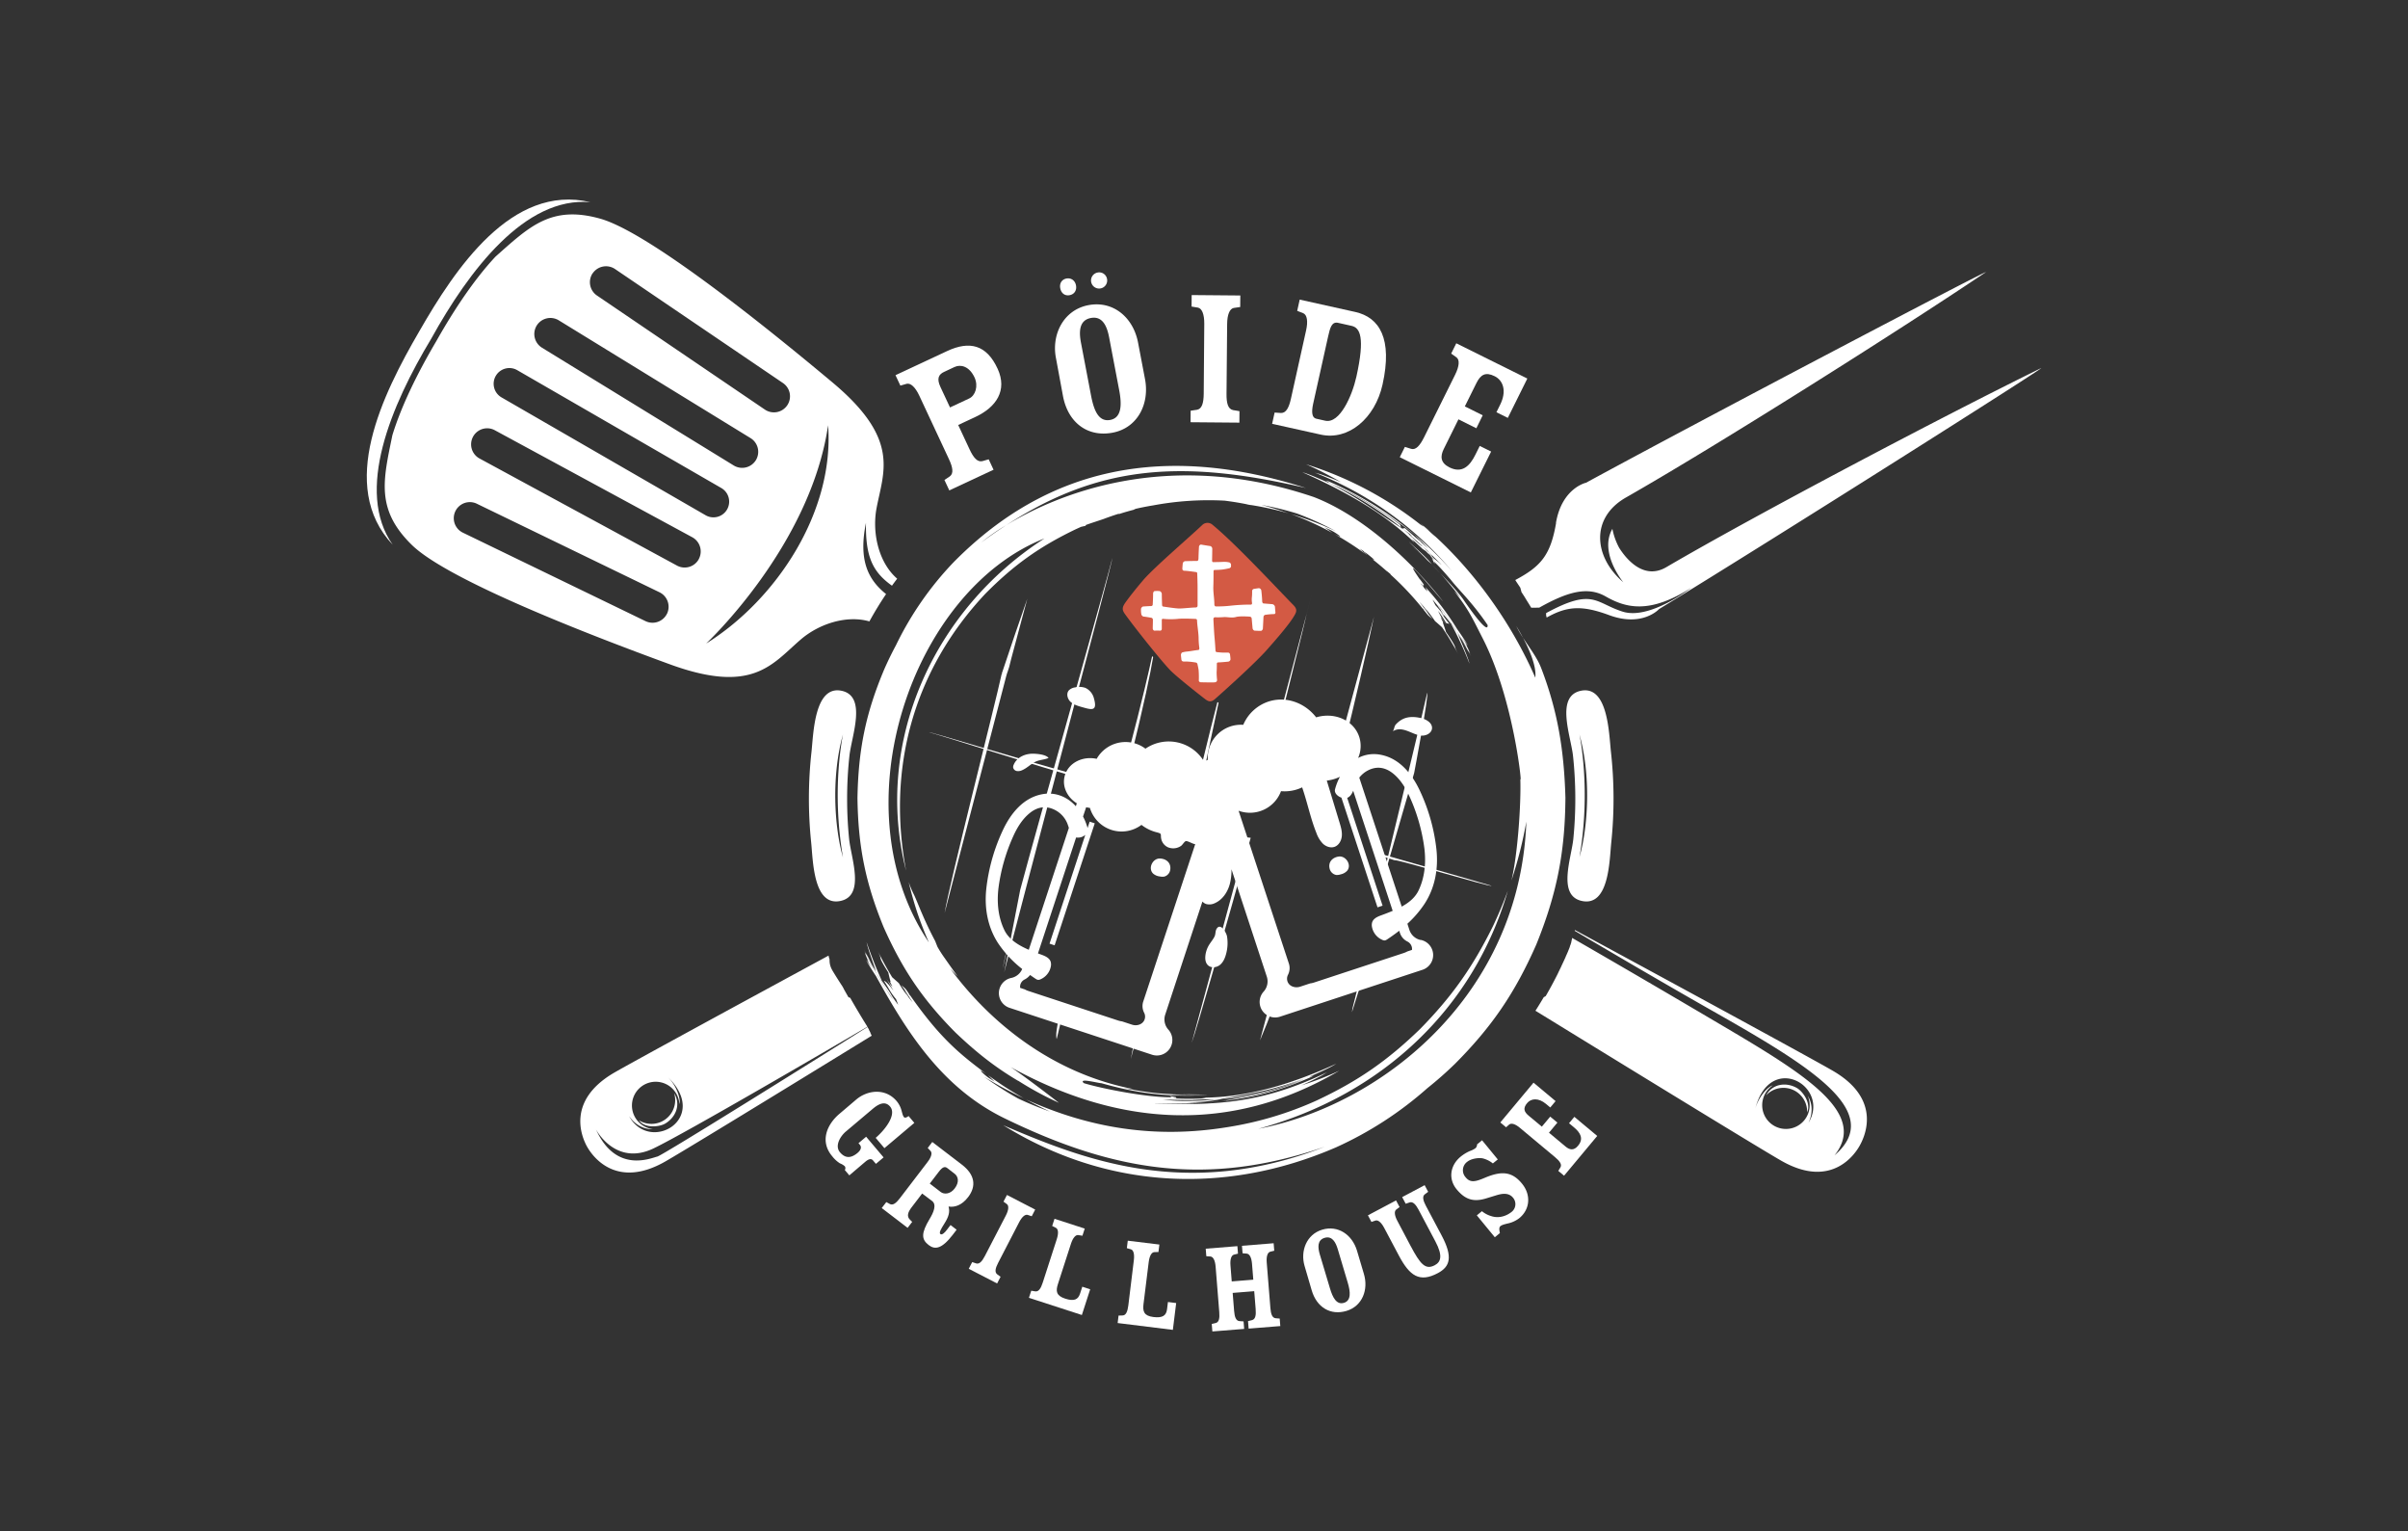 <svg xmlns="http://www.w3.org/2000/svg" id="Layer_1" data-name="Layer 1" viewBox="0 0 1541.12 979.6"><rect x="0" y="0" width="1541.12" height="979.6" fill="#333333" stroke="none"/><defs><style>.cls-1,.cls-2{fill:#fff;}.cls-1{fill-rule:evenodd;}.cls-3{fill:#d35a44;}</style></defs><path class="cls-1" d="M1173.29,685.25c-11.67-6.81-79.69-43.82-165.32-90.2l-.05.12-.12.36c28.68,16.91,59.34,34.86,87.78,51,63.08,35.76,111.1,64.81,78.5,92.67,22.9-28.5-23.62-54.6-81.78-88.9q-43.17-25.46-86.15-50.22l0,.14-.06.14,0,.14,0,.15-.05.13,0,.14-.06.14,0,.14-.11.27,0,.14-.05.14,0,.14-.06.14,0,.14,0,.14-.05.14-.06.14-.05.15,0,.11,0,0-.05.13,0,.16,0,.13-.06.14-.1.28-.06.14-.05.14-.06.14,0,.13-.05.13v0l-.06.14h0l-.11.27-.06.15-.16.41,0,.15-.12.28,0,.13h0l-.06.15-.05.13-.45,1.14-.05.14-.06.13-.06.15-.51,1.28-.15.34-.28.63-.28.65-.09.19-.2.44-.44,1,0,.06-.1.23-.29.63-.12.27-.16.36-.3.63-.28.62-.08.16-.21.47-.3.62-.16.36-.12.26-.3.61-.25.54,0,.08-.57,1.18v0l-.07.12-.23.49-.3.6-.14.32-.15.29-.3.61-.25.49,0,.1-.31.61-.3.6-.21.44-.08.15-.31.59-.14.27-.16.33-.3.58v0l-.3.57-.3.58-.31.6,0,0-.29.54-.3.57-.31.59-.31.57-.31.59-.31.57-.07.12-.46.84-.1.19-.31.57-.31.54v0l-.32.58h0l-.32.57-.32.56-.12.22-.19.35-.32.56-.33.56-.32.55L988,638l0,0-.3.51-.33.55-.65,1.1v0l-.66,1.09-.33.55-.33.54-.34.55-.67,1.1-.35.54-.27.43-.06.11-.34.54-.35.53-.34.54c81.39,50,145.83,89.4,157.41,96,32.82,18.72,47.7-5.43,50-9.5S1205.91,704.32,1173.29,685.25Zm-15.87,33.18c3.12-6.79,2.37-12.84-.49-17.36a15.19,15.19,0,1,1-22.33-6.62c-3,.67-9,6.95-11.2,14.82C1132.85,672.65,1171.64,695,1157.42,718.43Z"></path><path class="cls-1" d="M1150.07,696.14c-6.59-3.81-15.49-3.07-19.77,4.66a15.19,15.19,0,0,1,26.26,10.86C1159.28,705.58,1153.53,698.14,1150.07,696.14Z"></path><path class="cls-1" d="M570.86,374.73c1.08-1.5,2.2-3,3.33-4.49C562.36,360,558,341.06,561,325.11c4.49-23.71,15.23-44.09-28.19-80.41S414.86,148.47,384.05,139.88c-31.31-8.73-45.17,5-66.93,24.31-13.63,14.57-26.68,34.2-38,54.28-11.71,19.84-22.19,41-28,60-5.84,28.51-10.81,47.38,12.41,70.13,22.84,22.39,112,57,165.14,76.41s65.44-.05,83.74-15.8c11.84-10.2,29.51-15.81,44-11.65,3.37-6.11,6.9-11.9,10.68-17.48-11.84-9.45-17.66-22-12.86-45.57C553.83,356.68,558.85,366.14,570.86,374.73ZM379.27,174.94a10.33,10.33,0,0,1,14.25-2.88L501,245a10.26,10.26,0,0,1-3.65,18.62,10.31,10.31,0,0,1-7.72-1.5l-107.5-73a10.29,10.29,0,0,1-2.88-14.24Zm-35.8,33.39a10.3,10.3,0,0,1,14.13-3.39L480.35,280.3a10.29,10.29,0,0,1,3.4,14.13,10.32,10.32,0,0,1-14.13,3.4L346.87,222.46a10.29,10.29,0,0,1-3.4-14.13Zm83.36,184.41a10.31,10.31,0,0,1-13.77,4.63L296.13,340.75a10.28,10.28,0,0,1,9.14-18.42L422.2,379a10.31,10.31,0,0,1,4.63,13.79Zm20.39-35a10.18,10.18,0,0,1-6.11,4.94,10.3,10.3,0,0,1-7.83-.81L306.64,293.2a10.28,10.28,0,0,1,9.81-18.06L443.1,343.76a10.32,10.32,0,0,1,4.12,13.94ZM321.14,254.35a10.06,10.06,0,1,1,10.06-17.42l130.44,75.31a10.05,10.05,0,1,1-10.06,17.41Zm130.78,157.4c.19-.18,66.77-62.29,78.06-139.66C534.15,327.35,496.9,383.72,451.92,411.75Z"></path><path class="cls-1" d="M276,216.67c24.1-43.59,60.06-91.11,101.85-87.31-50.33-12-86.62,42.68-109.63,82.81-23.25,40-52.42,98.73-16.9,136.35C227.12,314.22,250.29,259.33,276,216.67Z"></path><path class="cls-1" d="M557.67,662.18l-.06-.07-.05-.08,0-.09-.06-.08-.05-.08,0-.08-.06-.08,0-.09,0-.07-.06-.08-.06-.09-.1-.16-.05-.09,0-.07-.06-.09,0-.08,0-.08-.06-.08,0-.08-.05-.09,0-.08-.06-.08-.05-.08-.06-.08-.05-.09,0-.08-.05-.07,0-.09-.32-.5-.06-.07,0-.08-.06-.08,0-.09-.06-.08,0-.08,0-.08-.05-.09-.06-.08-.05-.09,0-.07-.05-.09-.06-.08-.42-.66,0-.08-.06-.08-.05-.08,0-.09-.06-.08-.05-.09,0-.07c-26,16.32-131.15,82.16-134.57,82.92-3.92.88-26.42,11.11-39.25-17.34,0,0,12.4,23.87,36.9,12.08,21.2-10.22,112.64-63.67,136.81-77.83l-.24-.39-.25-.4-.25-.39-.25-.4-.73-1.18-.25-.4-.24-.39-.49-.8-.24-.39-.24-.4-.49-.79-.24-.41-.24-.39-.48-.81-.24-.4-.24-.4-.72-1.21-.24-.4-.71-1.2-.24-.41-.24-.41-.24-.4-.23-.4-.24-.41-.23-.42-.18-.3-.06-.1-.24-.4-.23-.41-.24-.41-.47-.81-.23-.41-.24-.41-.23-.4,0-.06-.2-.35-.24-.41-.23-.42L543,638l-.07-.12-.16-.29-.24-.41-.23-.41-.23-.41-.23-.41-.24-.41-.23-.42-.23-.41-.15-.27-.08-.14-.23-.42-.23-.41-.23-.41-.19-.34,0-.09-.23-.41-.23-.41-.23-.41-.23-.41c-2.24-3.4-4.42-6.84-6.49-10.32a12.35,12.35,0,0,1-1.69-6.84c-.13-.38-.25-.76-.36-1.15a12,12,0,0,1-.29-1.29h0v0h0v0h0v0h0c-72.15,39.11-127,69-137.35,75-31,18.14-20.36,41.6-17.18,47.29l-.05,0,.05,0,.12.21.05.08.09.14.05.09h0l.11.2,0,0,0,0c3.34,5.58,18.32,26.57,49.55,8.76,10.36-5.91,63-38,132.18-80.51ZM406.48,714.9a15.2,15.2,0,1,1,28.34-8.52c.94-3-1.5-11.3-7.23-17.11,27,26.5-11.76,48.91-24.95,24.89,4.32,6.09,9.94,8.47,15.27,8.24A15.18,15.18,0,0,1,406.48,714.9Z"></path><path class="cls-1" d="M425.62,718.93c6.59-3.81,10.41-11.88,5.85-19.46a15.2,15.2,0,0,1-22.54,17.32C412.85,722.19,422.16,720.92,425.62,718.93Z"></path><path class="cls-1" d="M995.81,334.55c3.83-22.38,19.28-25.71,19.28-25.71,77.7-42.25,262.43-139.11,255.66-134.58-55.6,37.4-171.78,110.77-230.07,144-22.87,13-20.78,38.05-1.75,54.28,0,0-15.78-18.92-7-34.18h0a43,43,0,0,0,4.35,12.16c3,4.73,14.57,21.47,30.15,12.36,57.9-33.89,179.53-97.81,239.72-127.28,7.3-3.57-168.94,108-244.38,154.12,0,0-10.61,11.72-31.91,3.85-17.64-6.52-27-5.75-40.07,1.58l0-.05,0,0h0l0-.06,0-.05,0-.05,0-.05,0-.05,0-.07h0l0,0,0-.06,0-.05,0-.06,0-.05-.17-.27,0-.05,0-.08,0,0,0,0,0-.07,0,0,0-.06-.1-.16,0-.06,0-.05,0,0,0-.06,0-.05h0l0-.05,0-.06,0-.05,0-.06,0,0,0-.06h0l0,0,0-.05,0-.06,0-.05,0-.06,0,0,0,0,0,0,0-.06,0-.05,0-.06,0-.05,0-.06,0,0v0l0,0,0-.06,0-.05,0-.05,0-.06,0,0h0l0-.07,0,0,0-.07,0,0,0-.06,0-.05v0h0v0h0l0-.05h0v0h0v0h0v0h0v0h0v0h0v0h0v0h0v0h0v0h0v0h0v0h0v0h-.06v0h-.05v0h0v0h0l.4-.23c29.86-16.12,31.09-6.36,48.65-.78s44.08-15.37,44.08-15.37c-27,17.27-42.19,12.92-54.93,5.65-11.77-6.7-24.71-2.8-42.51,7.19h0l0,0,0,0,0,0h0l-.05,0,0,0h0l0,0,0,0h0v0l-.05,0,0,0H982l-.09,0h-.05l0,0-.05,0h0l0,0-.05,0h0l-.05,0-.06,0h0l-.05,0,0,0h0l0,0h-.11v0h0l0,0h-.05l-.06,0h0l-.05,0h0l-.06,0h-.05l0,0h0l-.06,0h-.1l-.05,0h-.1l-.05,0h-.1l0,0h-.16l-.05,0h-.26l0,0h-.31l-.15-.24-.14-.24-.15-.23-.14-.25-.06-.09-.09-.15-.44-.72-.11-.18-.48-.78-.15-.24v0l-.14-.2-.14-.24-.15-.24-.15-.24-.08-.12-.07-.12-.15-.24-.15-.23-.15-.24-.13-.22,0,0-.14-.24-.16-.24-.15-.23-.15-.24,0-.07-.11-.17-.15-.24-.15-.23-.15-.24-.1-.16-.06-.08-.15-.24-.15-.24-.16-.24-.15-.22h0l-.15-.23-.16-.24-.15-.24-.15-.23-.16-.23-.15-.24-.16-.24L973,376l-.11-.17-.05-.07-.15-.22-.16-.24-.15-.23-.32-.47-.15-.24-.16-.23-.16-.24-.07-.11-.09-.11-.15-.24-.16-.24-.16-.23-.14-.2,0,0-.15-.23-.16-.24-.16-.24-.16-.23,0-.05-.12-.17-.16-.24-.16-.23,1-.55c15.64-8.45,21.67-15.78,25.14-36Z"></path><path class="cls-1" d="M542.16,511.07a252.83,252.83,0,0,1,1.47-27.47c1.38-12.67,11.32-38-4.84-41.6-17.58-3.87-18.16,27.29-19.43,39a271.73,271.73,0,0,0-.2,58.12c1.18,11.54,1.37,40.86,18.65,37.33,16.08-3.28,6.87-27.42,5.62-39.74A254.71,254.71,0,0,1,542.16,511.07Zm-2.65-41.16c0,.1-7.6,34.77,0,78.64C533.75,528.58,532.14,495.81,539.51,469.91Z"></path><path class="cls-1" d="M1031,481c-1.28-11.73-1.86-42.89-19.43-39-16.16,3.57-6.22,28.93-4.84,41.6a258.58,258.58,0,0,1,.2,53.13c-1.25,12.32-10.46,36.46,5.62,39.74,17.29,3.53,17.47-25.79,18.65-37.33A271.73,271.73,0,0,0,1031,481Zm-20.16,67.53c7.61-43.87,0-78.54,0-78.64C1018.19,495.81,1016.58,528.58,1010.81,548.55Z"></path><path class="cls-1" d="M644.4,431,604.56,584.13c3.11-19.1,32.22-133,36.53-153,1.2,1.12.36-.83,1.6.24Z"></path><path class="cls-1" d="M657.47,383.11l-10.22,38.11c-4,17.74-5.27,10-6.16,9.88,4.52-13.71,12.36-36.6,16.38-48Z"></path><path class="cls-1" d="M839.8,379.26,817.89,462.2l1.33.33c1.09-5.79,16.06-64.43,17-69.68h0Z"></path><path class="cls-2" d="M916.08,360.92c1.84,1.87,3.75,3.82,5.63,5.78C919.88,364.7,918,362.79,916.08,360.92Z"></path><path class="cls-2" d="M906.47,346.24c-.44-.39-.8-.74-1.21-1.07.09.09.28.31.58.65Z"></path><path class="cls-2" d="M905.24,345.15l0,0Z"></path><path class="cls-2" d="M909,353.32c-13.48-12.46-5.84-5.41,5,5.53,1.25,1.09,2.19,1.9,2.44,2.1A99.91,99.91,0,0,0,909,353.32Z"></path><path class="cls-2" d="M911.82,356.93c-2.39-2.18-4.84-4.31-7.33-6.46S907.49,353.13,911.82,356.93Z"></path><path class="cls-2" d="M974.7,408c-2.37-4.44-4.33-7.48-4.29-7.41A78.37,78.37,0,0,0,974.7,408Z"></path><path class="cls-2" d="M911.82,356.93q2.16,2,4.26,4L914,358.85Z"></path><path class="cls-2" d="M986.43,427.63c-2.64-6.89-7.39-12.9-11.73-19.67,3.86,7.25,8.79,18.22,7.89,25.51l0,.09c-17.34-39.67-42.5-70.58-63.74-90.1a1.79,1.79,0,0,0-.28-.22s0-.11,0-.11l-.05.05A47,47,0,0,1,914,339c-1.8-1.67-3.58-3-5.48-4.48,1.55,1.31,3.08,2.65,4.6,4l0,0a5.77,5.77,0,0,1,.59.53l0,0s4.32,4,4.69,4.3l0,0c-.05,0-6.64-6-7.37-6.61,0,.18-1.43-.8-1.49-.84l1.47,1.27-1.67-1.45a2.3,2.3,0,0,0,.15.23,229,229,0,0,0-73.65-38.93,221.69,221.69,0,0,1,22.44,11.51c-4.15-1.84-8.14-3.32-12.39-4.86-1.56-.57-3.09-.81-4.64-1.34a218.16,218.16,0,0,1,88,63.09,220.89,220.89,0,0,0-79.8-57.78l1,.51a12.69,12.69,0,0,1-1.92-.87l.82.54s-.62-.23-.9-.35c.9.58,1.64.94,2.51,1.47-.47-.17-1.26-.71-.41-.15l-.41-.14a17.68,17.68,0,0,0,1.93,1,217.51,217.51,0,0,1,44.72,27.93,3.74,3.74,0,0,1-.54-1.67A229,229,0,0,0,854,310.3c14.84,6.32,29.07,15.61,42.11,25,0-.05,0-.17,0-.24a17.68,17.68,0,0,0,2.14,1.56q3.85,2.85,7.58,5.87,4.31,4.2,8.39,8.62c-1.44-1.32-2.9-2.61-4.39-3.89-5.15-6-5.75-6.64-.9-.78-3.13-2.76-6.31-5.46-9.43-8.22-.16-.13-.33-.23-.49-.36a3.39,3.39,0,0,1-.77.15,2.75,2.75,0,0,0,.26.22l-.29-.18a3,3,0,0,1-.73.11c1,.82,2.2,1.49,3.25,2.31.51.4.87.67,1.2.94-.19-.24-.16-.22.07.06a25.11,25.11,0,0,1,1.89,1.71l-1.06-.73-.83-1-.07-.06.71.88c.25.4-.21.08-.32,0s.63.64.51.44c2.65,2.28,5.26,4.61,7.79,7a36.94,36.94,0,0,1,3.12,2.73l.93,1.1c2.15,2,8.73,8.53,7.66,7.61.15.21.31.4.46.6a6.62,6.62,0,0,0-.85-.93l.08.15c-2.4-2.59-4-2.77-6.48-6.15,2.71,2.14-.09-.34-1-1.3l-.87-.79c-.46-.48-3.4-3.62-3.85-3.42-.42-.36-5.41-4.57-5.47-4.77.42.41,1.38,1.12,1.38,1.12l-.47-.55a8,8,0,0,0-.93-.68s0-.15-.06-.18a16.73,16.73,0,0,1-2.84-2.8,33.15,33.15,0,0,0-4.08-3.31C880.17,327,871.25,319.87,852,309.72c-4-1.86-14.27-6.51-18.45-7.56,25.36,11.28,51.69,25.42,71.68,45-.53-.76-1.08-1.49-1.62-2.23q3.42,3,6.74,6.21c.75.51,1.51,1,2.25,1.54.7.76,2.24,2.27,2.24,2.27s-.35-.68-.52-1c.66.65.83,1.33,1.73,2.2-.22-.17-.43-.37-.64-.54,1.17,1.17,1.67,1.91,2.56,2.89l-1.8-1.42c1.1,1.35,1.33,2.75,2.11,3.79l-.55-1.56c3.17,2.73,7.94,8.32,10.8,11.63,5.09,6.6,13.58,14.23,23.54,28.93a4.84,4.84,0,0,1,0,.76c-.62,4.72-13.47-14.13-14.58-15.67-2.56-4.09-9-11.24-15.78-18.25.7.77,1.4,1.54,2.09,2.34,3.86,4.48,7.52,8.94,11.16,13.61-1.4-1.5-2.83-3-4.27-4.44,9.29,11.9,11.28,16.55,18,29.75C969,447.2,974.48,505.31,973,498.22c.55,16.48-1.75,49-5.7,65.16a263.79,263.79,0,0,0,9.56-37.72c-4,110.82-92.06,181.28-171.53,196.54,80-21.81,138.08-77.85,159.7-152.33-2.9,7.88-6,15.22-9.59,22.8-13,26.23-26.16,44.89-46.67,65.78-21,20.31-39.71,33.27-66.19,45.68a221.3,221.3,0,0,1-57.44,17.08c-46.21,7.47-88.18.47-128.36-17.73,5,2.72,10.07,5.36,15.25,7.72a220.53,220.53,0,0,1-20.48-8.39c-3.76-2.1-7.38-4.28-11-6.59s-7.23-4.78-10.78-7.33c3.71,2.3,7.43,4.48,11.25,6.59,4.68,2.55,9.3,4.9,14.12,7.16-4.61-2.61-9-5.3-13.43-8.21-3.15-2.1-6.22-4.24-9.28-6.47q2.08,2.07,4.22,4.11c-1-.65-2.06-1.29-3.08-2,0,0,0,.09,0,.09l-1.32-.91a33.46,33.46,0,0,1-4.27-3.73c-1-1.44,3.31,1.59,3.32,1.59-17.38-12.95-29.83-23.16-48.93-50.42,0,.13.18.36.18.37-.12-.15-1.62-2-.43-.73-2.73-3.91-1.88-3.23-5.3-6l2.4,3.25q2.37,3.93,4.92,7.75c-1-1.15-1.89-2.29-2.81-3.46-2.77-5.33-3.19-6-.58-.76a82.59,82.59,0,0,1-5.51-8.11c-1.43-1.24-2.84-2.52-4.26-3.77-3.66-6.06-6.87-12-10-18.31.67,1.36,2.43,4.71,2.52,6.12.33,1.8,3.89,7.4,5.07,9.22-.11.06,1.25,5.43,1.39,5.93a.55.55,0,0,1-.38,0,7.1,7.1,0,0,1,.71,1.32l-.44-.74c3.35,5.72-1.36-.73-2.61-2.68,9.19,15.62,1.93,2.38-1.6,1.39,3.67,5.24,3.25,6.18,7.83,11.79.44,1.13.86,2.28,1.34,3.39-.07-.07-.15-.15-.16,0-6.81-9.3-1.64-3.14-10.24-15.08,0,.09.09.23.12.34,0-.07-.5-.86-.5-.86a3.33,3.33,0,0,0,.32.34c-3.79-8.16-6.72-16-9.7-24.46.36,2.76,4.86,15.27,6,18.57-.32-.51-.61-1-.93-1.55a42.23,42.23,0,0,1-3.23-5.88c-1.15-2.18-2.39-4.31-3.51-6.49.93,1.94,1.89,3.88,2.88,5.79,0,0,0-.07,0-.1q4.71,9.18,10.21,17.89a10.82,10.82,0,0,0,1,1.52c1.55,2.38,3.1,4.74,4.73,7.06-.45-.59-.92-1.18-1.39-1.75-1.52-2.15-2.8-4.4-4.26-6.54-1.62-2.54-3.18-5.09-4.7-7.69a3.06,3.06,0,0,1-.15-.54c-.24-.3-.47-.63-.69-.95-2.12-3.75-4.13-7.54-6.06-11.39a10.38,10.38,0,0,1-.93-1.47q2.58,5.37,5.44,10.6a38.2,38.2,0,0,1-1.93-3.49c-1.25-2.36-2.44-5.06-3.73-7.31a47.18,47.18,0,0,0,2.73,6.49c-3.44-5,1.21,2.72,1.71,3.53,0,0,.13.24.13.24-1-1.63-2.58-3.54-3.75-5.16,2.06,3.47,4.19,6.85,6.43,10.22,19.69,35.63,42.09,71.44,82.35,91,69.23,33.7,129.46,44.23,204.85,18.14-88.47,34.54-154.65,8.08-205.73-13.73,66.17,41,142.17,44.82,213.08,14.06a231.93,231.93,0,0,0,58.35-37.83c6.21-4.95,11.84-9.92,17.55-15.45,23.79-23.85,38.52-45.54,52.12-76.39,13.16-32.48,18.4-59,18.65-94C1001,480.2,997.05,455.33,986.43,427.63Z"></path><path class="cls-2" d="M611.38,660.49c13,12.41,25.09,22.09,40.48,31.19-.3-.26-.64-.5-1-.72a208.23,208.23,0,0,0,26.86,14.63S657,689.48,646.86,682.74c67.32,37.14,139.56,44,210.33,2.27a197.45,197.45,0,0,1-24.42,9.45c4.36-1.83,8.34-3.8,12.51-6,1.53-.78,2.82-1.75,4.3-2.55-30.14,14.48-54.92,20.17-88.32,20.46-39.13-.49-19.79-.31,0-.38,29.26-.95,52-5.37,78.61-17.24l-1.12.42c1-.54,1.26-.49,2-.85l-1,.27s.6-.3.9-.43c-1,.3-1.88.62-2.87.93.35-.18,1.42-.48.4-.21l.41-.2a22,22,0,0,0-2.14.78A193.48,193.48,0,0,1,782.6,703c14.34.18,38.92-7.26,52.06-12.45-15.57,6.89-33,10.92-49.83,13.43,0,.07.15.11.2.13-1.24.09-1.7.25-2.8.41a107.37,107.37,0,0,1-21,.89l-2.23-.12c.32,0,2.06,0,2.23,0,1.39,0,2.77-.08,4.15-.14,0,0,1.08-.09,1.29-.07a86.18,86.18,0,0,0,15-1.94l-1.27.13c.49-.06.94-.12,1.35-.2,22.49-4.2,32.44-5.47,54.78-13.57,4.55-1.9,14.6-6.22,18.66-8.92C828,693,799.35,702.24,769.06,702.3l2.91.4a186.33,186.33,0,0,1-21.53,0l2.5-.14-.35-.61c-1.38-.18-6.1-1.41-2.58.08-15.29.25-44.33-5.39-56.28-9a5.58,5.58,0,0,1-.56-.53c-2-2.66,9.26.4,11.78.55,19.71,5.59,35.92,8,56.31,7.94,15-.31,14.84-.41.31-.27h-.31a110.74,110.74,0,0,1-11.51-.46c3.62-.17,7.64,0,11.51-.12,0,0,9.82-.51,5.91-.34-2,.09-3.94.18-5.91.24a159.12,159.12,0,0,1-23.4-.89c-6.35-.82-12.47-1.79-18.75-3q3.27.4,6.56.7c-47.74-9.11-88.72-38.22-117.49-77.07,1.53,1.64,3.09,3.24,4.68,4.82-2.73-3.72-5.37-7.46-8-11.24a82.17,82.17,0,0,1-4.85-7.51c-.51-1.24-1-2.47-1.47-3.71-3.33-6.24-6.24-12.41-9-18.9-1.48-3.47-2.88-7.09-4.45-10.52a64.38,64.38,0,0,1-3.55-8.44c1.62,6.85,3.44,13.28,5.66,20,2.2,6.42,4.56,12.46,7.28,18.67-58.63-86.85-10.27-225.39,74-258.45C597.69,390,558.87,474.75,579.91,557.09c-12.4-65.4,4.63-128.1,50.66-177.16,18.24-18.43,34.63-30.14,58-41.36l3.31-1.5c.94-.21,1.91-.44,2.86-.64l.25-.56c3.78-1.36,7.52-2.52,11.3-3.82q4.58-1.74,9.25-3.22l1.06-.08c3.36-1.09,6.77-2.05,10.2-2.91h-1.26q6.27-1.49,12.62-2.52a193.39,193.39,0,0,1,45.55-3q7.5.92,14.9,2.44l-1-.1c.53.07,1.06.17,1.6.26a10,10,0,0,0,1.6.23,204.11,204.11,0,0,1,23.8,5.24c-5.75-2-11.57-3.87-17.48-5.38a192.57,192.57,0,0,1,23,5.56,194.13,194.13,0,0,1,25,11.39,203.89,203.89,0,0,0-28.66-11,196.78,196.78,0,0,1,26.19,11.94c-1.69-1.22-3.38-2.42-5.1-3.58,1.17.53,2.34,1.07,3.5,1.63,0,0-.06-.08-.06-.08l1.52.78a40.93,40.93,0,0,1,5,3.27c1.15,1.25-3.53-1.28-3.65-1.34,3.38,1.9,6.65,3.85,9.92,5.94s6.63,4.4,9.89,6.76c-1.18-1.1-2.37-2.21-3.58-3.3l2.58,1.61a16.76,16.76,0,0,0,2.3,2.64c-.59-.78-1.17-1.53-1.77-2.29.15.1,9.92,7.69,4.75,4.54q4.94,3.84,9.62,8l-.22-.27s3.84,3,2.43,2.23c.07.05,0,0,0,0a191.79,191.79,0,0,1,20.84,22.09l-.24-.39c.13.14,1.83,2,.52.73,3,3.71,2.38,3.37,5.84,6.13l-2.71-3.3q-2.79-4-5.78-7.78c1.07,1.14,2.13,2.31,3.17,3.48,3.42,5.39,3.94,6.09.66.76a87,87,0,0,1,6.32,8.22c1.51,1.28,3,2.6,4.48,3.92a200.21,200.21,0,0,1,11.32,18.94c-.73-1.41-2.73-4.95-3-6.36-.52-1.91-4.43-7.63-5.78-9.53.1-.05-1.86-5.51-2-6a.43.43,0,0,1,.35,0A8.13,8.13,0,0,1,923,397c.29.48.61.94.93,1.4a13,13,0,0,1-1.85-3.61c1.44,1.9,2.83,3.8,4.19,5.75-3.1-4.7-3.68-4.87-5.89-9.71a85,85,0,0,1,4.94,7.4c.13.15.24.3.35.45.32.1.64.15,1,.26q-.11-.17-.21-.3a3.11,3.11,0,0,1,.23.28c.33.08.63.18.94.28-.94-1.24-1.91-2.38-2.84-3.66-.37-.49-.65-.88-.92-1.25.1.23,0,.16-.14-.2-.46-.66-.87-1.29-1.54-2.36.3.37.61.73.91,1.08.28.59.49,1,.63,1.28a2.43,2.43,0,0,1,.14.2c-.07-.19-.24-.56-.52-1.18,0,0,.72.89,1,1.34a8.09,8.09,0,0,0-.91-1.68c-1.58-1.86-3.13-3.77-4.77-5.58-.58-1.14-1.15-2.28-1.77-3.4.07.06.17.17.15,0,1.85,2.23,3.68,4.46,5.45,6.75,0,0-.37-.32-.4-.29-.39-.56-1.3-1.61-1.3-1.61.55.95.66,1.16-.08-.07l-.62-.7a16.47,16.47,0,0,0,1.93,2.43l.09.28a19.64,19.64,0,0,1,1.45,2.22c1.76,2.07,3.49,4.18,5.16,6.33a3.4,3.4,0,0,0-.16-.34l.58.86-.34-.34a224.9,224.9,0,0,1,11.64,25.25c-.72-3.51-5.86-15.37-7.51-19.17.35.52.69,1.07,1,1.6a50.45,50.45,0,0,1,3.65,6.08c1.28,2.27,2.65,4.52,3.89,6.8q-1.57-3.06-3.24-6s0,.07,0,.09a205.53,205.53,0,0,0-11.59-18.47,17.4,17.4,0,0,0-1.12-1.53c-1.77-2.43-3.55-4.83-5.42-7.18.51.6,1,1.19,1.56,1.79,1.73,2.17,3.23,4.45,4.88,6.64,1.85,2.6,3.62,5.23,5.35,7.9a4,4,0,0,1,.21.54c.26.33.5.66.75,1,2.41,3.86,4.68,7.8,6.85,11.81a12.46,12.46,0,0,1,1,1.54q-2.91-5.61-6.16-11c.74,1.19,1.54,2.37,2.18,3.61,1.44,2.5,2.75,5.2,4.19,7.62a52.44,52.44,0,0,0-3.19-6.74c3.72,5.27-1.42-2.83-2-3.65,0,0-.15-.26-.15-.26,1.18,1.75,2.74,3.66,4,5.39-2.26-3.62-4.62-7.11-7.1-10.6a168.5,168.5,0,0,0-20.35-26.84c.6.95,1,1.95,1.57,2.9a33.71,33.71,0,0,1-2.44-2.49c.07-.34-1.23-1.76-1.51-2.07,0,0,.14.38.23.55a5.3,5.3,0,0,0-1.06-1.45l.15.27-.15-.27c.67.58,1.34,1.16,2,1.75l.18-.3a5.33,5.33,0,0,1,.4.42c-.12-.2-.26-.37-.38-.57,0-.07.09-.16.14-.24-.83-1.16-1.67-2.33-2.52-3.48l.09.3c-15.89-22.86,16.37,16.25,14.48,13.64-20.9-26.65-52.25-54.92-82.54-66.51-95-32.19-166.34-.48-196.73,18q-8,5.18-16.15,11.2a131.11,131.11,0,0,1,16.15-11.2C704.09,297,757.57,294,835.87,312.25c-90.67-29.11-165.57-13.36-225.54,47.44a207.29,207.29,0,0,0-37,53.31c-2.68,5-5.07,9.91-7.36,15.1-12,28.4-16.65,51.69-17.19,82.51.42,30.86,5.07,54.16,16.79,82.69C577.64,620.39,590.56,639.49,611.38,660.49Zm152.46,43.26c.57,0,7.66-.41,7.8-.36a77.18,77.18,0,0,0,8.61-.17c-11.47,1.17-25.16,1.91-36.15.15C746.76,703.66,764,704,763.84,703.75Z"></path><path class="cls-2" d="M543.56,752l-2.88-3.42a2.18,2.18,0,0,0,0-2.4,10.4,10.4,0,0,0-3.14-1.88,19.61,19.61,0,0,1-4.94-4.56c-8.17-9.67-3.18-20.51,4.69-27.15L548,703.48c7.29-6.16,18.71-7.41,25.85,1a15.71,15.71,0,0,1,3.18,6.26c.42,1.42.7,3.05,1.52,4,.65.78,2.09,0,2.93-.71l3.7,4.39-19.15,16.17L560.44,728c6.33-5.46,13.48-14.92,9.24-20-3.27-3.87-7.47-1.64-11.08,1.4l-17.16,14.48c-3.61,3-7.37,9.2-3.88,13.33,2.34,2.78,5.93,4.94,11.28.42,2.45-2.07,2.55-3.92,1.46-5.21l-.87-1,4.9-4.14,11.16,13.22-4.9,4.14-1.85-2.19c-1.31-1.55-3.12-.69-5,.89Z"></path><path class="cls-2" d="M590.18,763.62l-6.77,8.85c-2.36,3.08-3.26,5.79-1,7.91l1.39,1.38-2.93,3.82-16.56-12.67,2.93-3.82,2.4,1.3c1.86.9,3.89-.63,6.25-3.72l17.74-23.19c2.41-3.16,3.1-5.71,2-7l-1.89-2,2.92-3.83,18.91,14.46c8.58,6.57,9.32,13.94,4,20.84-4.1,5.37-8.76,6.59-12.38,6l-.1.13c1,3.42-.09,6.64-2.57,10.58s-3.71,6.09-2.63,6.91,3-1.23,4.09-2.71l2.36-3.08,3.89,3-2.36,3.09c-7.13,9.32-11.52,9.78-15.48,6.75-4.83-3.69-4.82-7.72.5-16.62,2.57-4.2,4.73-9.24,1.64-11.6Zm16.08-16.29c-1.41-1.08-2.9-.94-5.36,2.28l-5.85,7.64,7,5.39c2.22,1.69,6.15,1.4,8.92-2.22,3.23-4.22,2.22-7.76,0-9.45Z"></path><path class="cls-2" d="M643.75,777.67c1.82-3.53,2-6.17.7-7.24l-2.21-1.62,2.21-4.27,18.07,9.34-2.21,4.28-2.6-.87c-1.65-.47-3.67,1.23-5.49,4.76L638.8,808c-1.79,3.45-2.31,5.93-.63,7.28l2.2,1.61-2.21,4.27L620,811.76l2.21-4.27,2.6.86c2,.56,3.71-1.3,5.5-4.75Z"></path><path class="cls-2" d="M676.33,792.85c1.22-3.77,1-6.41-.49-7.25l-2.44-1.23,1.48-4.58,19.35,6.26-1.48,4.58-2.7-.43c-1.71-.2-3.43,1.82-4.65,5.59l-8.31,25.69c-1.48,4.58-1.19,7.51,4.67,9.41,5.62,1.82,8.23.62,9.47-3.23l1.43-4.42,5.06,1.64-5.33,16.46-33.88-11L660,825.8l2.7.43c2.06.22,3.45-1.9,4.65-5.6Z"></path><path class="cls-2" d="M725.66,806.32c.48-3.94-.22-6.49-1.85-7l-2.63-.75.59-4.77L742,796.26l-.59,4.77-2.73.09c-1.72.13-3,2.43-3.51,6.37l-3.32,26.79c-.59,4.77.25,7.6,6.37,8.36,5.86.72,8.19-.94,8.69-5l.57-4.61,5.27.66-2.12,17.16-35.34-4.37.59-4.77,2.73-.09c2.07-.17,3-2.52,3.51-6.37Z"></path><path class="cls-2" d="M788.31,819.85l13.8-1.11-.82-10.18c-.32-3.95-1.53-6.31-3.4-6.5l-2.64-.21-.39-4.79,20.27-1.63.39,4.79-2.57.63c-1.74.48-2.56,3-2.24,6.95l2.34,29.1c.31,3.87,1.18,6.26,3.32,6.51l2.64.21.38,4.8-20.27,1.63-.38-4.8,2.57-.63c2.16-.6,2.63-3.09,2.32-7l-.93-11.52-13.79,1.11.93,11.52c.31,3.87,1.18,6.26,3.31,6.51l2.73.2.38,4.8-20.35,1.63-.39-4.79,2.66-.64c2-.58,2.46-3.07,2.15-6.94L778,810.44c-.32-4-1.52-6.32-3.23-6.52l-2.73-.2-.38-4.8,20.27-1.63.38,4.8-2.57.63c-1.74.48-2.55,3-2.24,6.95Z"></path><path class="cls-2" d="M872.85,814.9c3.12,10.17-.94,20.8-11.13,23.83s-19.07-2.25-22.26-13.28L834.94,810c-2.84-9.54,1.19-20.25,11.3-23.26s19.1,3.21,22.19,13.3Zm-21.71,9.28c1.75,5.91,4.19,10.82,9,9.37s4.08-7.29,2.45-12.79l-6.41-21.51c-1.35-4.53-3.64-8.69-8.41-7.28s-4.42,6.16-3.07,10.69Z"></path><path class="cls-2" d="M875.47,777.57l18-9.54,2.26,4.25-2.19,1.64c-1.33,1.08-1.08,3.72.78,7.22L902.71,797c6.21,11.71,9.48,15.7,15.52,12.5,3.87-2.06,5.37-5.91.38-15.3l-10.76-20.28c-1.51-2.83-3.46-5.42-5.7-4.61l-2.51.85-2.26-4.25,14.39-7.64,2.25,4.25-2.18,1.64c-1.86,1.37-.8,4.44.7,7.27l10.09,19c7.44,14,5.29,20-2.39,24.11-11.78,6.26-18.08,1.77-25-11.28l-9.37-17.67c-1.86-3.5-3.91-5.18-5.55-4.69l-2.59.89Z"></path><path class="cls-2" d="M955.43,744.36a17,17,0,0,0-6.34-3.2c-2.41-.54-7.37-.06-10.17,2.24a6.66,6.66,0,0,0-1,9.73c3,3.77,6.3,3,12.43.39,10.63-4.47,17.31-4.06,23.73,3.77,6,7.37,5,16.5-1.62,22a18.22,18.22,0,0,1-7.42,3.47c-2.08.51-3.74.89-4.78,1.74s-.69,2.75-.32,4.41l-3.26,2.68-11.51-14,3.26-2.67a16.84,16.84,0,0,0,6,3.16c3.77,1.27,8.79.75,13.23-2.89a6.31,6.31,0,0,0,.69-8.87c-3-3.71-7.79-2.44-10.69-1.58l-6.8,2.08c-7.9,2.34-13.25.62-18.61-5.9-5.67-6.92-3.92-15.56,2.54-20.86a25.78,25.78,0,0,1,6-3.66,13.25,13.25,0,0,0,3.54-1.81,3.31,3.31,0,0,0,1-2.42l3.19-2.62,10.06,12.26Z"></path><path class="cls-2" d="M991.35,724.7l10.62,8.87c2.59,2.16,5.28,2.76,8-.55,3.79-4.53,1.4-8.39-2.61-11.74l-3.18-2.65,3.41-4.08,14.64,12.22L1001,752.22l-3.69-3.08,1.41-2.34c1-1.77-.47-3.91-3.45-6.4l-22.41-18.71c-3-2.55-5.57-3.34-6.92-2.26l-2.05,1.8-3.69-3.08,21.25-25.46,14.12,11.8-3.4,4.08-2.72-2.27c-4.86-4.06-9.55-3.58-12.09-.54-2.76,3.31-2,5.58,1,8.07l8.42,7,5.36-6.41,4.59,3.83Z"></path><path class="cls-1" d="M646.5,598.45c-2.48,10.14-4.16,17.63-4.7,21.27"></path><path class="cls-1" d="M711.92,356.93c-2.26,9.95-48.16,171.86-59,212.46l-10.23,52.8C653.11,579.86,712.62,357.83,711.92,356.93Z"></path><path class="cls-1" d="M806.39,665.66c6.59-15.63,9.51-23.54,16.83-47.92l-3.88-.45Z"></path><path class="cls-1" d="M879.36,394.53l-17.72,65.54-4.37,15.7,2.51,3.07C866.75,450.85,875.66,412.22,879.36,394.53Z"></path><path class="cls-1" d="M762.67,667.28c2.54-6.43,24.31-82.35,37.78-131.26l-2.13-.25Z"></path><path class="cls-1" d="M594.68,468.53c6.18,1.56,57.36,18,93.16,28.39v-1.5C647.1,484.11,594.92,468,594.68,468.53Z"></path><path class="cls-1" d="M885.64,546.89v1.39c6.64,1.86,5,1.64,7.12,2.14.51-1,61.3,17.36,61.81,16.3C949.15,565.08,925,558.09,885.64,546.89Z"></path><path class="cls-2" d="M613.25,271.91l7.27,15.57c2.52,5.38,5,8.34,8.24,7.55l4-1.16,3.11,6.67-28.31,13.23-3.12-6.67,3.47-2.33c2.54-1.9,1.89-5.73-.63-11.11l-18.92-40.49c-2.57-5.5-5.56-8.24-8.12-7.61l-4,1.16-3.12-6.67,33-15.42c14.39-6.72,25.3-4.12,32.4,11.38,6.28,13.75-.82,24.48-14.28,30.77ZM608,260.68l12.29-5.74c3.86-1.8,6-7.81,3.42-13.43-3.45-7.37-9-8.5-12.82-6.7l-6.67,3.12c-3.4,1.59-4.91,4.15-2.34,9.65Z"></path><path class="cls-2" d="M732.75,242.25c3.18,16-4.63,31.52-20.62,34.57s-28.69-6.36-31.86-23.64l-4.49-24.26c-2.86-15,4.93-30.65,20.79-33.68s28.58,7.83,31.73,23.66Zm-44.12-59.69c.63,3.29-1.14,5.74-4.06,6.29s-5.34-1.08-6-4.38,1.14-5.74,3.94-6.27S688,179.26,688.63,182.56ZM698.26,253c1.77,9.27,4.71,17.12,12.32,15.67s7.34-10.48,5.69-19.1l-6.43-33.75c-1.36-7.1-4.21-13.79-11.7-12.36s-7.67,8.69-6.32,15.8Zm10.29-74.27a5.17,5.17,0,1,1-6.1-4.36A5.09,5.09,0,0,1,708.55,178.76Z"></path><path class="cls-2" d="M770.73,207.19c.06-6.07-1.46-9.83-4-10.37l-4.12-.68.06-7.36,31.13.27-.07,7.37-4.14.6c-2.59.5-4.17,4.23-4.22,10.3l-.4,44.68c-.06,5.94.94,9.7,4.17,10.37l4.12.68-.06,7.36-31.25-.27.06-7.37,4.14-.61c3.11-.61,4.17-4.35,4.23-10.29Z"></path><path class="cls-2" d="M835.9,211.4c1.32-5.93.62-9.92-1.79-11l-3.9-1.52,1.6-7.19,35.55,7.9c15.51,3.45,24,17.11,17.46,46.48-4.8,21.56-21.75,35.92-39.52,32l-31.14-6.92,1.6-7.19,4.17.27c3.17,0,5-3.39,6.28-9.19Zm20.52-4.84c-4-.89-5.13,2.83-6.41,8.63l-9.56,43c-1.29,5.8-.7,9.11,1.95,9.7l5.8,1.29c9.2,2,17.13-15.78,19.88-28.13,5.63-25.34,2.34-31.37-3.09-32.57Z"></path><path class="cls-2" d="M933.41,268.28l-9.41,19c-2.29,4.63-2.22,8.84,3.68,11.77,8.1,4,13-.91,16.55-8.09l2.81-5.66,7.29,3.61-13,26.15-45.47-22.55,3.27-6.59,4,1.25c3,.92,5.65-2.09,8.29-7.42l19.86-40c2.69-5.44,3-9.49.88-11.1l-3.41-2.41,3.27-6.6,45.47,22.55L965,267.37l-7.29-3.62,2.41-4.86c4.31-8.68,1.92-15.48-3.52-18.18-5.9-2.93-9-1-11.66,4.31l-7.45,15,11.45,5.68L944.87,274Z"></path><path class="cls-2" d="M909.23,601.42a9.72,9.72,0,0,1-7.26-6.6L900.73,591a67.26,67.26,0,0,0,11-12.76c6.73-10.32,8.87-22.51,7.6-34.64a118.68,118.68,0,0,0-10.94-38.38c-4.94-10.27-12.81-20-24.58-22.28a22,22,0,0,0-14.61,2,19,19,0,0,0,.63-13.7c-3.56-10.44-15.73-15.8-27.49-12.28-7.31-9.46-19.54-13.82-30.83-10a26.71,26.71,0,0,0-15.83,14.79,21.23,21.23,0,0,0-22.7,22.4,18.77,18.77,0,0,0-2.36,1.09,26.36,26.36,0,0,0-37.53-8.23,21.23,21.23,0,0,0-31.22,6.49c-9.32-2-18.43,2.85-20.51,11.16-1.67,6.65,1.68,13.49,7.8,17.29l-.62,1.88c-5.38-5.93-13-9.37-21.81-7.63-11.77,2.31-19.64,12-24.58,22.28a119,119,0,0,0-10.94,38.37c-1.26,12.14.87,24.33,7.6,34.65a71.89,71.89,0,0,0,15.39,16.47,9.67,9.67,0,0,1-6.9,5.7,9.91,9.91,0,0,0-1.2,19.14l91.2,30a9.91,9.91,0,0,0,10.39-16.12,9.75,9.75,0,0,1-1.92-9.62l23.78-72.25a6.06,6.06,0,0,0,2.35,1.56,8,8,0,0,0,5.71-.59c4.83-2.18,8.05-7,9.45-12.14a35.27,35.27,0,0,0,1.09-9.5l22.57,68.59a9.76,9.76,0,0,1-1.93,9.62,9.91,9.91,0,0,0,10.4,16.12l91.2-30a9.91,9.91,0,0,0-1.21-19.15ZM642.76,595c-4-8.34-4.82-17.7-3.74-26.79a116.48,116.48,0,0,1,9.38-33c2.47-5.54,5.76-11,10.5-14.89,4.94-4.06,10.45-5.07,16.26-2.11a16.82,16.82,0,0,1,7.92,8.62c.37.93.67,1.88,1,2.84l-25.66,78C652,604.89,645.71,601.16,642.76,595ZM731.6,641a9.38,9.38,0,0,0,.67,7,5.45,5.45,0,0,1,.08,4.73c-1.28,2.71-4.72,3.88-7.86,2.85l-6.39-2.1a12.51,12.51,0,0,1-2.45-.54l-57.46-18.91a12.46,12.46,0,0,1-2.29-1l-3-1a5.16,5.16,0,0,1,2.9-5.37,10.39,10.39,0,0,0,3.45-2.86c.88.63,1.77,1.24,2.67,1.85,1.78,1.21,2.41,1.74,4.36.75a11.26,11.26,0,0,0,6.28-8.19,6.25,6.25,0,0,0-.17-3c-.82-2.34-3.41-3.48-5.74-4.36L664.3,610l24.41-74.18a7.08,7.08,0,0,0,5.88-1.67L671.7,603.75l3.26,1.07,25.68-78.06-3.25-1.07-1.34,4.07a35.87,35.87,0,0,0-2.91-7.34l2-5.94a20.06,20.06,0,0,0,2.4.41,21.18,21.18,0,0,0,33,10.87,26.09,26.09,0,0,0,9.7,4.74c3.86,1,2.23,1.09,3,4.45a7.66,7.66,0,0,0,4.36,5.19,8.8,8.8,0,0,0,8.21-.9c1-.65,2.15-2.84,3.13-3.08s4,1.48,5.19,1.78l.81.16ZM875.48,492.92c5.81-3,11.32-1.94,16.26,2.11,4.74,3.89,8,9.35,10.5,14.89a116.48,116.48,0,0,1,9.38,33c1.08,9.09.24,18.46-3.74,26.79-2.19,4.6-6.22,7.83-10.78,10.34l-27.16-82.52A16.75,16.75,0,0,1,875.48,492.92Zm28.18,114.83-3,1a12.8,12.8,0,0,1-2.29,1l-57.46,18.9a12.51,12.51,0,0,1-2.45.54l-6.39,2.1c-3.14,1-6.58-.13-7.86-2.84a5.45,5.45,0,0,1,.08-4.73,9.41,9.41,0,0,0,.67-7l-32.26-98a21.22,21.22,0,0,0,27.15-12.53,26,26,0,0,0,10.72-1.29,25.62,25.62,0,0,0,2.8-1.14c3.33,9.54,5.33,19.77,9.13,29.17a18.83,18.83,0,0,0,4.13,6.83c1.94,1.84,4.82,2.92,7.36,2.08,2.81-.93,4.5-3.94,4.77-6.89s-.59-5.86-1.45-8.69l-8.16-26.84a26,26,0,0,0,5.5-1.23,27.57,27.57,0,0,0,2.9-1.2,36,36,0,0,0-3.13,8c-.61,2.36,1.61,4.49,4.09,5.35l23.09,70.18,3.25-1.07L862.2,510.47l.46-.19a6.12,6.12,0,0,0,1.91-1.67,10.74,10.74,0,0,0,1.28-2.23l.18-.47,25.29,76.85c-2.51,1.06-5,2-7.36,2.86s-4.92,2-5.74,4.36a6.26,6.26,0,0,0-.17,3,11.24,11.24,0,0,0,6.28,8.19c1.95,1,2.58.46,4.36-.75s3.61-2.5,5.36-3.82c.49-.37,1-.75,1.44-1.13l.56,1.68a9.34,9.34,0,0,0,4.71,5.25,5.41,5.41,0,0,1,2.86,3.76A5.13,5.13,0,0,1,903.66,607.75Z"></path><path class="cls-2" d="M692.29,452.35c6.1,1.73,10.28,3.14,7.84-5.49a10.08,10.08,0,0,0-5.47-6.74,11.55,11.55,0,0,0-6.52-.33,6.8,6.8,0,0,0-4.15,2c-1.69,2.06-.83,5.35,1.11,7.19S689.73,451.62,692.29,452.35Z"></path><path class="cls-2" d="M778.49,594.5c-.71,1.35-.46,3.25-1.2,4.72-1,2-2.59,3.77-3.73,5.74a16.7,16.7,0,0,0-2.1,6.36c-.27,2.24,0,4.75,1.68,6.28,2,1.86,5.38,1.5,7.53-.18s3.3-4.35,4-7a26.18,26.18,0,0,0,.62-11.34C784.85,596.6,781,589.89,778.49,594.5Z"></path><path class="cls-2" d="M909.1,470.59c3.18.45,7-1.25,7.38-4.44.39-3.59-3.68-6-7.21-6.76-4.2-.94-8.78-1.08-12.53,1.27a15.5,15.5,0,0,0-3.7,3.19,7.92,7.92,0,0,0-.72,1.78,10.2,10.2,0,0,1-.83,2.2C897.44,464.19,903.39,469.77,909.1,470.59Z"></path><path class="cls-2" d="M650.73,493.3a5.82,5.82,0,0,0,3.42-.52c2.83-1.21,5.07-3.46,7.73-5,2.94-1.74,6.32-1.55,9.2-2.85-1.74-2.14-6.61-2.57-9.23-2.7-5.2-.25-10.85,1.9-13.06,7a3.62,3.62,0,0,0-.38,1.79A2.88,2.88,0,0,0,650.73,493.3Z"></path><path class="cls-2" d="M856.92,548c-4.06.51-6.92,3.46-6,7.56a5.37,5.37,0,0,0,4.25,4.24,7.29,7.29,0,0,0,2.85-.38,7.88,7.88,0,0,0,4.21-2.37C865.21,553.28,861.33,547.49,856.92,548Z"></path><path class="cls-2" d="M742.23,549.28c-4.44-.07-7.67,6.1-4.31,9.57a7.85,7.85,0,0,0,4.43,1.91,7.36,7.36,0,0,0,2.88.06,5.33,5.33,0,0,0,3.76-4.66C749.48,552,746.33,549.35,742.23,549.28Z"></path><path class="cls-1" d="M865.23,647.66l7.8-24.72-1.91-.33C864.1,652.17,866.31,641.05,865.23,647.66Z"></path><path class="cls-1" d="M913.4,443.28c-2.07,9.62-16.15,67.68-26.84,112.06h0l1.16-1,17.35-59.82S914.61,444.4,913.4,443.28Z"></path><path class="cls-1" d="M779.87,449.61l-.72-.38c-4.56,17-14.25,58.25-18.7,74.81h3.6Z"></path><path class="cls-1" d="M723.72,677.53,729.45,656h-1.18C726,665.82,724.38,673.49,723.72,677.53Z"></path><path class="cls-1" d="M676.27,664.82l3.9-16.24-1.94-2.07C677.86,652.41,675.12,660.68,676.27,664.82Z"></path><path class="cls-1" d="M738,420.41l-.64-.58c-2.19,10-5.6,25.5-15.83,64.38l2.32.05C732,451.25,736.45,430,738,420.41Z"></path><path class="cls-3" d="M827.76,387.12c-9.72-9.88-36.68-38.95-51.64-51.27a4.83,4.83,0,0,0-6.63,0c-7.87,7.51-30.87,27.16-37.82,35.29-4.93,5.77-8.95,10.92-11.38,14.32-2.12,3-2.31,4.63-.43,7.25,6.22,8.74,24.85,32.08,29.81,36.82,4.52,4.31,15.93,13.38,21.64,17.78,2.36,1.82,4,1.9,6.26-.05,7.32-6.44,26-23.31,33.28-31.53,6.22-7.08,14.49-16.48,17.74-22.23C830.07,390.94,830,389.42,827.76,387.12Z"></path><path class="cls-2" d="M815.49,392.89a42,42,0,0,0-5.94.52,1.58,1.58,0,0,0-.92,1.38c-.08,1.64-.23,4.63-.39,7.35,0,.51-.58,1.5-1.32,1.49-1.13,0-2.81-.06-4.16-.16a2,2,0,0,1-1.13-1.7c-.14-1.6-.37-4.08-.55-6.09a1.37,1.37,0,0,0-1.06-1.14c-2-.15-6.82-.4-9,.21-2.79.8-5.89-.17-8,.09a49.79,49.79,0,0,1-5.57.09,1.12,1.12,0,0,0-.87,1.19c.12,2.54.43,8.67.74,12,.29,3,.5,6.36.6,8,0,.65.33,1.06.77,1.11,1.09.11,3.18.32,4.6.32.89,0,1.73,0,2.39,0a1.3,1.3,0,0,1,1.5,1c.13.88.29,2.15.34,3.28a1.7,1.7,0,0,1-1.47,1.49c-1.7.17-4.51.43-6.57.5a.79.79,0,0,0-.7.75c0,1.15,0,3.41-.14,5.48a47.53,47.53,0,0,0,.29,5c0,.66-.29,1.28-1.33,1.48s-7.89,0-8.81,0-1.56-.4-1.54-1.29a56.8,56.8,0,0,0-.14-6.55c-.17-1.22-.52-2.84-.74-3.81a1.28,1.28,0,0,0-1.09-1,42.16,42.16,0,0,0-6.26-.65,11.49,11.49,0,0,1-1.64,0,1.35,1.35,0,0,1-1.29-1.22c-.09-.75-.2-1.81-.3-2.92,0-.38.24-1.48.93-1.68a16.24,16.24,0,0,1,3.09-.56c2.5-.24,5-.8,7.21-1,.26,0,.67-.55.56-1.34a47.12,47.12,0,0,1-.47-6.15c0-3.3-.91-8.19-1-11.54a.94.94,0,0,0-.81-.83c-2.3-.11-9.07-.39-11.8,0a48.45,48.45,0,0,1-9.15-.06.68.68,0,0,0-.8.77v5.66c0,.51-.38,1.17-1,1.14a36,36,0,0,0-3.72,0c-.42,0-1.11-.57-1.07-1.62,0-1.54.12-3.79.09-5.48a1.29,1.29,0,0,0-.84-1.12c-1.22-.22-3.53-.63-5.25-.82a2,2,0,0,1-1.33-1.59,15,15,0,0,1-.18-3.27c0-.46.65-1.5,1.42-1.56,1.36-.1,3.51-.24,5.12-.28.32,0,.91-.31.94-.82.09-1.45.26-4.6.25-7.16,0-.51.34-1.53.95-1.59a15.55,15.55,0,0,1,3.26,0,2.06,2.06,0,0,1,1.36,1.74c0,2,.11,5.43.19,7.25,0,.33.27.83.64.89,1.85.28,7.44,1.12,9.75,1.23,2.57.12,7.18-.55,11.32-.65a1.13,1.13,0,0,0,1-1V376c0-3.06-.15-7.3-.22-9.07,0-.52-.28-.86-.7-.91-1.79-.23-5.9-.85-7.52-.85-1.15,0-1.35-.83-1.29-1.67s.14-2,.27-3.1a1.78,1.78,0,0,1,1.46-1.36c2-.06,5.87-.17,7.79-.13.3,0,.76-.53.78-1.42.05-1.89.16-5.21.34-7.69,0-.59.65-1.5,1.44-1.36,1.39.25,3.69.65,5.82.94a1.85,1.85,0,0,1,1.23,1.74c0,2.07-.09,5.63-.11,7.51,0,.43.17,1,.49,1,1,0,3.59,0,6.54-.14a14.06,14.06,0,0,1,3.74.29,1.62,1.62,0,0,1,1.34,1.52c0,.38,0,.82,0,1.24a1.63,1.63,0,0,1-1.22,1.06c-1.17.26-3,.63-4.4.8-1.61.19-3.77.24-4.87.26-.44,0-.7.33-.7.89,0,1.89,0,6.4-.13,9.68-.13,3.91.65,7.47.67,11.63,0,.36.31,1.11.87,1.12a74,74,0,0,0,10-.51,120.7,120.7,0,0,1,12.51-.65c.55,0,.8-.46.72-1.11a13.5,13.5,0,0,1-.1-3.54,29.1,29.1,0,0,0,.16-3.8,1.45,1.45,0,0,1,1.06-1.57c.86-.14,2.1-.35,3.26-.48a1.72,1.72,0,0,1,1.56,1.51c.2,1.71.49,4.5.56,7,0,.41.33,1.22.83,1.26l5.66.46a2.1,2.1,0,0,1,1.69,1.65c.06,1,.14,2.24.27,3.35C816.36,392,816.14,392.88,815.49,392.89Z"></path></svg>